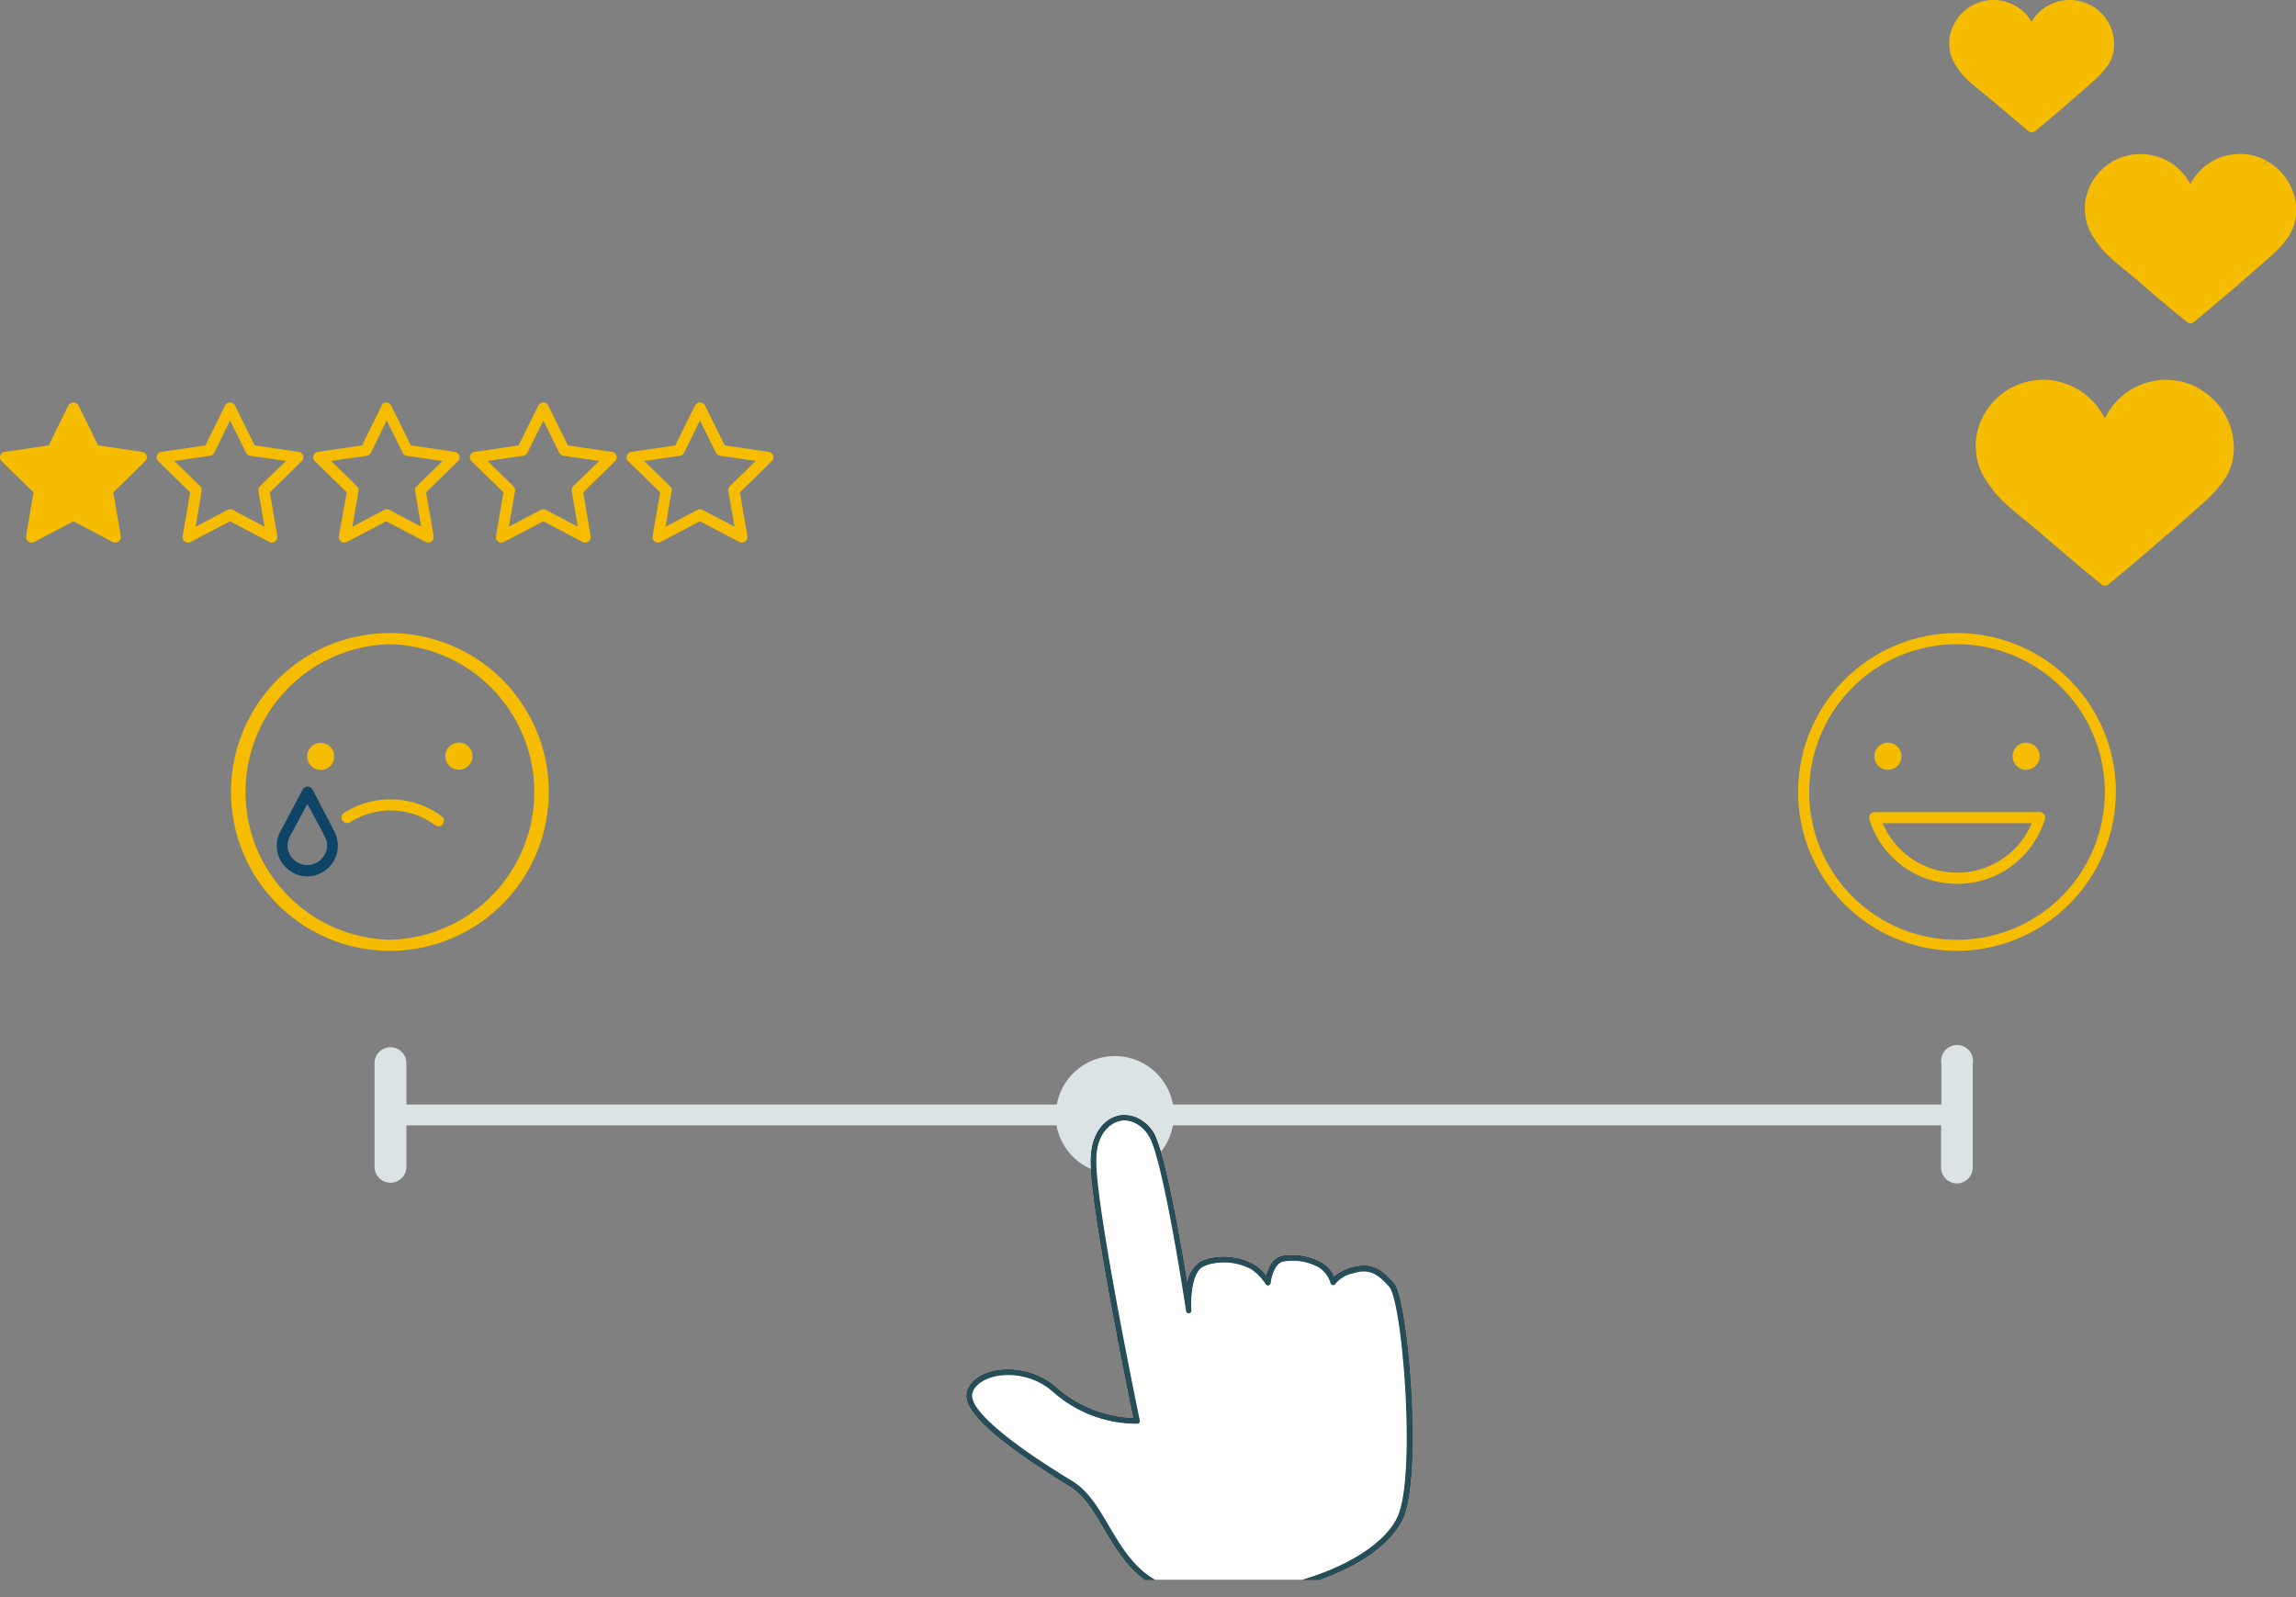 <svg xmlns="http://www.w3.org/2000/svg" xmlns:xlink="http://www.w3.org/1999/xlink" viewBox="0 0 288.13 200.44"><rect x="0" y="0" width="288.13" height="200.44" fill="#808080" stroke="none"/><defs><style>.cls-1{fill:none;}.cls-2{clip-path:url(#clip-path);}.cls-3{fill:#f5bc00;}.cls-4{fill:#0e4465;}.cls-5{fill:#12100b;}.cls-6{fill:#dce3e5;}.cls-7{fill:#191b19;}.cls-8{fill:#254e59;}.cls-9{fill:#fff;}</style><clipPath id="clip-path" transform="translate(-29.27 -9.48)"><rect class="cls-1" width="353.62" height="207.74"/></clipPath></defs><g id="Calque_2" data-name="Calque 2"><g id="Calque_1-2" data-name="Calque 1"><g class="cls-2"><path class="cls-3" d="M264.49,104.39a1.7,1.7,0,1,1,1.7,1.7,1.7,1.7,0,0,1-1.7-1.7" transform="translate(-29.27 -9.48)"/><path class="cls-3" d="M281.83,104.39a1.7,1.7,0,1,1,1.7,1.7,1.7,1.7,0,0,1-1.7-1.7" transform="translate(-29.27 -9.48)"/><path class="cls-3" d="M274.86,128.81a19.94,19.94,0,1,1,19.94-19.94,20,20,0,0,1-19.94,19.94m0-38.48a18.55,18.55,0,1,0,18.55,18.54,18.56,18.56,0,0,0-18.55-18.54" transform="translate(-29.27 -9.48)"/><path class="cls-3" d="M274.86,120.4a11.48,11.48,0,0,1-11-8.1.72.72,0,0,1,.11-.62.69.69,0,0,1,.56-.28h20.69a.69.69,0,0,1,.66.9,11.47,11.47,0,0,1-11,8.1m-9.35-7.61a10.15,10.15,0,0,0,18.71,0Z" transform="translate(-29.27 -9.48)"/><path class="cls-3" d="M78.2,128.81a19.94,19.94,0,0,1,0-39.88h0a19.94,19.94,0,0,1,0,39.88Zm0-38.48h0a18.55,18.55,0,0,0,0,37.09h0a18.55,18.55,0,0,0,0-37.09" transform="translate(-29.27 -9.48)"/><path class="cls-3" d="M67.82,104.41a1.7,1.7,0,1,1,1.7,1.7,1.7,1.7,0,0,1-1.7-1.7" transform="translate(-29.27 -9.48)"/><path class="cls-3" d="M85.16,104.38a1.7,1.7,0,1,1,1.71,1.69,1.7,1.7,0,0,1-1.71-1.69" transform="translate(-29.27 -9.48)"/><path class="cls-4" d="M67.84,119.47A3.88,3.88,0,0,1,64,115.6a4.15,4.15,0,0,1,.7-2.22l2.55-4.81a.7.7,0,0,1,.62-.37h0a.7.7,0,0,1,.61.36L71,113.37h0l0,.06a4,4,0,0,1,.67,2.15,3.88,3.88,0,0,1-3.87,3.89Zm0-9.1L65.89,114a3,3,0,0,0-.54,1.56,2.5,2.5,0,0,0,2.49,2.49h0a2.41,2.41,0,0,0,1.75-.74,2.47,2.47,0,0,0,.73-1.76c0-.5-.08-.67-.52-1.5l0-.06Z" transform="translate(-29.27 -9.48)"/><path class="cls-3" d="M84.27,113.16a.72.72,0,0,1-.42-.13,9.37,9.37,0,0,0-5.6-1.84h0a9.43,9.43,0,0,0-5.08,1.5.7.7,0,0,1-.75-1.18,10.84,10.84,0,0,1,5.83-1.71h0a10.77,10.77,0,0,1,6.43,2.11.7.7,0,0,1,.15,1,.69.69,0,0,1-.56.28" transform="translate(-29.27 -9.48)"/><path class="cls-5" d="M199.67,168.4a7.92,7.92,0,0,0-.84.21,5.69,5.69,0,0,0-2.17,1.14,3.81,3.81,0,0,0-1.64-1.83,7.85,7.85,0,0,0-4.55-.84,2.71,2.71,0,0,0-.41.09c-1.14.3-1.65,1.6-1.87,2.47a7.34,7.34,0,0,0-1.52-1.41,8,8,0,0,0-5.19-.87,5.08,5.08,0,0,0-1.61.53,3.92,3.92,0,0,0-1.6,2.86c-.83-5.11-2.53-14.91-3.9-18.27-.88-2.15-2.66-3.32-4.54-3-1.65.28-3.61,1.91-3.67,5.57-.1,5.66,4.67,29,5.39,32.44a15.57,15.57,0,0,1-9.62-3.75,9.26,9.26,0,0,0-7.53-2.26c-2.42.41-4,1.87-3.79,3.46.39,2.87,7.22,7.56,12.87,11,1.85,1.12,3.08,3.19,4.37,5.39,2.19,3.7,4.66,7.89,10.81,8.45a37.7,37.7,0,0,0,9.79-.42c8.51-1.44,15.32-5.33,17-9.67,2.24-5.94.5-27.08-1.29-29.17-1.55-1.79-2.79-2.39-4.44-2.11m-20.95,40.7c-5.8-.53-8.08-4.39-10.29-8.12-1.34-2.28-2.6-4.42-4.6-5.63-7.7-4.67-12.28-8.5-12.55-10.5-.17-1.2,1.22-2.36,3.23-2.7a8.49,8.49,0,0,1,7,2.1A15.79,15.79,0,0,0,172,188.16a.31.31,0,0,0,.25-.13.33.33,0,0,0,.06-.27c-.06-.27-5.56-26.79-5.46-32.7,0-3.25,1.71-4.68,3.12-4.92s3,.75,3.8,2.59c1.82,4.46,4.32,21.11,4.34,21.28a.35.35,0,0,0,.38.29.34.34,0,0,0,.29-.36c-.09-1.26,0-4.69,1.43-5.46a4.52,4.52,0,0,1,1.4-.45,7.31,7.31,0,0,1,4.69.75,6.59,6.59,0,0,1,1.8,1.86.34.34,0,0,0,.63-.13c.07-.65.47-2.41,1.52-2.69a6.83,6.83,0,0,1,4.48.7,3.46,3.46,0,0,1,1.51,2,.34.34,0,0,0,.62.08,3.83,3.83,0,0,1,2.2-1.31,6.08,6.08,0,0,1,.74-.18c1.4-.24,2.43.27,3.81,1.88,1.62,1.89,3.33,22.77,1.18,28.49-1.53,4.06-8.28,7.86-16.43,9.25a37.27,37.27,0,0,1-9.62.41" transform="translate(-29.27 -9.48)"/><path class="cls-6" d="M169.17,156.84a7.23,7.23,0,0,1-2.29-.37c0-.55-.06-1,0-1.41,0-3.25,1.71-4.68,3.12-4.92a2.63,2.63,0,0,1,.49,0,3.78,3.78,0,0,1,3.31,2.63c.2.51.42,1.17.64,2a7.42,7.42,0,0,1-5.22,2.15M274.86,158a2,2,0,0,1-2-2v-5.29H176.46a7.3,7.3,0,0,1-1.54,3.36c-.19-.64-.37-1.18-.55-1.62a4.4,4.4,0,0,0-3.93-3,3.2,3.2,0,0,0-.61,0c-1.66.28-3.61,1.91-3.67,5.57,0,.33,0,.72,0,1.16a7.44,7.44,0,0,1-4.31-5.47H80.27v5.2a2,2,0,0,1-2,2h0a2,2,0,0,1-2-2l0-13a2,2,0,0,1,2-2h0a2,2,0,0,1,2,2v5.19h81.62a7.41,7.41,0,0,1,14.58,0H272.9V143a2,2,0,1,1,3.93,0v13a2,2,0,0,1-2,2" transform="translate(-29.27 -9.48)"/><path class="cls-7" d="M166.88,156.47a5.17,5.17,0,0,1-.69-.26c0-.44,0-.83,0-1.16.07-3.66,2-5.29,3.68-5.57a3.2,3.2,0,0,1,.61,0,4.4,4.4,0,0,1,3.93,3c.18.44.36,1,.55,1.62-.17.2-.34.4-.53.59-.22-.79-.44-1.45-.64-2a3.78,3.78,0,0,0-3.31-2.63,2.63,2.63,0,0,0-.49,0c-1.41.24-3.07,1.67-3.12,4.92,0,.39,0,.86,0,1.41" transform="translate(-29.27 -9.48)"/><path class="cls-8" d="M199.67,168.4a7.92,7.92,0,0,0-.84.21,5.69,5.69,0,0,0-2.17,1.14,3.81,3.81,0,0,0-1.64-1.83,7.85,7.85,0,0,0-4.55-.84,2.71,2.71,0,0,0-.41.09c-1.14.3-1.65,1.6-1.87,2.47a7.34,7.34,0,0,0-1.52-1.41,8,8,0,0,0-5.19-.87,5.08,5.08,0,0,0-1.61.53,3.92,3.92,0,0,0-1.6,2.86c-.83-5.11-2.53-14.91-3.9-18.27-.88-2.15-2.66-3.32-4.54-3-1.65.28-3.61,1.91-3.67,5.57-.1,5.66,4.67,29,5.39,32.44a15.57,15.57,0,0,1-9.62-3.75,9.26,9.26,0,0,0-7.53-2.26c-2.42.41-4,1.87-3.79,3.46.39,2.87,7.22,7.56,12.87,11,1.85,1.12,3.08,3.19,4.37,5.39,2.19,3.7,4.66,7.89,10.81,8.45a37.7,37.7,0,0,0,9.79-.42c8.51-1.44,15.32-5.33,17-9.67,2.24-5.94.5-27.08-1.29-29.17-1.55-1.79-2.79-2.39-4.44-2.11m-20.95,40.7c-5.8-.53-8.08-4.39-10.29-8.12-1.34-2.28-2.6-4.42-4.6-5.63-7.7-4.67-12.28-8.5-12.55-10.5-.17-1.2,1.22-2.36,3.23-2.7a8.49,8.49,0,0,1,7,2.1A15.79,15.79,0,0,0,172,188.16a.31.31,0,0,0,.25-.13.33.33,0,0,0,.06-.27c-.06-.27-5.56-26.79-5.46-32.7,0-3.25,1.71-4.68,3.12-4.92s3,.75,3.8,2.59c1.82,4.46,4.32,21.11,4.34,21.28a.35.35,0,0,0,.38.29.34.34,0,0,0,.29-.36c-.09-1.26,0-4.69,1.43-5.46a4.52,4.52,0,0,1,1.4-.45,7.31,7.31,0,0,1,4.69.75,6.59,6.59,0,0,1,1.8,1.86.34.34,0,0,0,.63-.13c.07-.65.47-2.41,1.52-2.69a6.83,6.83,0,0,1,4.48.7,3.46,3.46,0,0,1,1.51,2,.34.34,0,0,0,.62.08,3.83,3.83,0,0,1,2.2-1.31,6.08,6.08,0,0,1,.74-.18c1.4-.24,2.43.27,3.81,1.88,1.62,1.89,3.33,22.77,1.18,28.49-1.53,4.06-8.28,7.86-16.43,9.25a37.27,37.27,0,0,1-9.62.41" transform="translate(-29.27 -9.48)"/><path class="cls-9" d="M178.72,209.1c-5.8-.53-8.08-4.39-10.29-8.12-1.34-2.28-2.6-4.42-4.6-5.63-7.7-4.67-12.28-8.5-12.55-10.5-.17-1.2,1.22-2.36,3.23-2.7a8.49,8.49,0,0,1,7,2.1A15.79,15.79,0,0,0,172,188.16a.31.31,0,0,0,.25-.13.33.33,0,0,0,.06-.27c-.06-.27-5.56-26.79-5.46-32.7,0-3.25,1.71-4.68,3.12-4.92s3,.75,3.8,2.59c1.82,4.46,4.32,21.11,4.34,21.28a.35.35,0,0,0,.38.29.34.34,0,0,0,.29-.36c-.09-1.26,0-4.69,1.43-5.46a4.52,4.52,0,0,1,1.4-.45,7.31,7.31,0,0,1,4.69.75,6.59,6.59,0,0,1,1.8,1.86.34.34,0,0,0,.63-.13c.07-.65.47-2.41,1.52-2.69a6.83,6.83,0,0,1,4.48.7,3.46,3.46,0,0,1,1.51,2,.34.34,0,0,0,.62.08,3.83,3.83,0,0,1,2.2-1.31,6.08,6.08,0,0,1,.74-.18c1.4-.24,2.43.27,3.81,1.88,1.62,1.89,3.33,22.77,1.18,28.49-1.53,4.06-8.28,7.86-16.43,9.25a37.27,37.27,0,0,1-9.62.41" transform="translate(-29.27 -9.48)"/><path class="cls-3" d="M304.75,58.76A7.81,7.81,0,0,0,294.19,62a6.08,6.08,0,0,0-.78,3,6.21,6.21,0,0,0-.79-3A7.81,7.81,0,0,0,278,64.86c-.52,5,4.49,8.08,7.79,10.94,2.53,2.19,5.08,4.35,7.68,6.49,2.29-1.9,4.56-3.83,6.81-5.76,1.64-1.42,3.28-2.84,4.88-4.3,2.16-2,3.92-3.77,3.79-6.9a7.89,7.89,0,0,0-4.15-6.57" transform="translate(-29.27 -9.48)"/><path class="cls-3" d="M304.75,58.76l.33-.62a8.52,8.52,0,0,0-8.31.19,8.42,8.42,0,0,0-3.19,3.34,7,7,0,0,0-.65,1.6,8.64,8.64,0,0,0-.22,1.67l.7,0,.69,0a8.64,8.64,0,0,0-.22-1.67,6.57,6.57,0,0,0-.65-1.6A8.42,8.42,0,0,0,290,58.33a8.5,8.5,0,0,0-12.78,6.46,6.79,6.79,0,0,0,0,.78,7.56,7.56,0,0,0,.85,3.46,14.48,14.48,0,0,0,3.35,4.06c1.31,1.18,2.71,2.24,3.87,3.24,2.53,2.19,5.08,4.35,7.69,6.49a.69.69,0,0,0,.89,0q3.44-2.85,6.81-5.77c1.65-1.41,3.29-2.83,4.9-4.3a17.24,17.24,0,0,0,2.79-3,7.17,7.17,0,0,0,1.23-4.06c0-.12,0-.23,0-.35h0a8.6,8.6,0,0,0-4.51-7.16l-.33.62-.32.61a7.2,7.2,0,0,1,3.77,6c0,.1,0,.2,0,.3a5.82,5.82,0,0,1-1,3.29,15.5,15.5,0,0,1-2.57,2.77c-1.59,1.45-3.22,2.87-4.86,4.28q-3.37,2.9-6.8,5.75l.44.54.45-.54q-3.9-3.19-7.67-6.47c-1.61-1.39-3.55-2.8-5.05-4.38a10.94,10.94,0,0,1-1.84-2.5,6.23,6.23,0,0,1-.7-2.83c0-.21,0-.42,0-.64a7.11,7.11,0,0,1,7.07-6.39,7.13,7.13,0,0,1,6.3,3.78,5.66,5.66,0,0,1,.52,1.3,7.14,7.14,0,0,1,.18,1.38.7.7,0,0,0,1.39,0,7.14,7.14,0,0,1,.18-1.38,5.31,5.31,0,0,1,.53-1.3,7.1,7.1,0,0,1,6.29-3.78,7.17,7.17,0,0,1,3.33.83Z" transform="translate(-29.27 -9.48)"/><path class="cls-3" d="M313.34,30.25a6.33,6.33,0,0,0-8.56,2.62,4.94,4.94,0,0,0-.64,2.41,5.05,5.05,0,0,0-.64-2.41,6.33,6.33,0,0,0-11.89,2.32c-.42,4.05,3.64,6.55,6.32,8.87,2.05,1.77,4.11,3.52,6.22,5.26,1.86-1.54,3.69-3.1,5.52-4.67,1.33-1.15,2.66-2.3,3.95-3.48,1.76-1.6,3.18-3.06,3.07-5.59a6.35,6.35,0,0,0-3.35-5.33" transform="translate(-29.27 -9.48)"/><path class="cls-3" d="M313.34,30.25l.32-.62a7,7,0,0,0-9.5,2.91,5.76,5.76,0,0,0-.53,1.33,7.41,7.41,0,0,0-.19,1.38l.7,0,.69,0a6.67,6.67,0,0,0-.18-1.38,5.76,5.76,0,0,0-.53-1.33,7.07,7.07,0,0,0-6.21-3.73,7,7,0,0,0-7,6.31c0,.22,0,.44,0,.65a6.33,6.33,0,0,0,.7,2.86A11.88,11.88,0,0,0,294.33,42c1.08,1,2.21,1.82,3.14,2.63,2,1.77,4.12,3.53,6.24,5.26a.68.68,0,0,0,.89,0c1.85-1.54,3.7-3.1,5.53-4.67,1.33-1.15,2.66-2.31,4-3.5a13.71,13.71,0,0,0,2.29-2.48,5.92,5.92,0,0,0,1-3.36c0-.09,0-.19,0-.29h0a7.1,7.1,0,0,0-3.73-5.92l-.32.62-.33.61a5.69,5.69,0,0,1,3,4.75v.23a4.4,4.4,0,0,1-.21,1.41,5.25,5.25,0,0,1-1,1.74,17,17,0,0,1-1.64,1.66c-1.29,1.18-2.61,2.33-3.94,3.47-1.83,1.57-3.66,3.12-5.51,4.66l.44.54.45-.54c-2.11-1.73-4.17-3.48-6.22-5.25-1.31-1.13-2.87-2.26-4.08-3.53a8.65,8.65,0,0,1-1.46-2,4.76,4.76,0,0,1-.56-2.23c0-.17,0-.33,0-.5a5.71,5.71,0,0,1,3-4.41,5.56,5.56,0,0,1,2.64-.66,5.65,5.65,0,0,1,2.86.79,5.58,5.58,0,0,1,2.12,2.21,4.42,4.42,0,0,1,.41,1,5.18,5.18,0,0,1,.14,1.09.7.7,0,0,0,.7.67.69.69,0,0,0,.69-.67,5.85,5.85,0,0,1,.15-1.09,4.42,4.42,0,0,1,.41-1A5.62,5.62,0,0,1,307.5,31a5.68,5.68,0,0,1,2.87-.79,5.58,5.58,0,0,1,2.64.66Z" transform="translate(-29.27 -9.48)"/><path class="cls-3" d="M291.28,10.74a4.87,4.87,0,0,0-6.58,2,3.9,3.9,0,0,0-.49,1.85,3.69,3.69,0,0,0-.49-1.85,4.86,4.86,0,0,0-9.13,1.79c-.32,3.1,2.79,5,4.85,6.81,1.57,1.36,3.16,2.71,4.79,4q2.13-1.77,4.24-3.59c1-.88,2-1.76,3-2.67,1.35-1.23,2.45-2.35,2.36-4.3a4.9,4.9,0,0,0-2.58-4.1" transform="translate(-29.27 -9.48)"/><path class="cls-3" d="M291.28,10.74l.33-.61a5.53,5.53,0,0,0-2.6-.65,5.59,5.59,0,0,0-2.83.77,5.49,5.49,0,0,0-2.09,2.18,4.63,4.63,0,0,0-.43,1.06,6.24,6.24,0,0,0-.14,1.09l.69,0,.7,0a5.41,5.41,0,0,0-.15-1.09,5.07,5.07,0,0,0-.42-1.06,5.49,5.49,0,0,0-2.09-2.18,5.59,5.59,0,0,0-2.83-.77,5.53,5.53,0,0,0-2.6.65,5.63,5.63,0,0,0-2.93,4.34c0,.18,0,.35,0,.52a4.92,4.92,0,0,0,.56,2.27,9.32,9.32,0,0,0,2.14,2.61c.83.74,1.71,1.4,2.42,2q2.36,2,4.79,4.05a.69.69,0,0,0,.89,0c1.43-1.18,2.84-2.38,4.25-3.59,1-.88,2.05-1.77,3.05-2.69a10.55,10.55,0,0,0,1.78-1.94,4.64,4.64,0,0,0,.81-2.67v-.23a5.62,5.62,0,0,0-2.95-4.68l-.33.61-.32.62a4.21,4.21,0,0,1,2.21,3.51V15a3.24,3.24,0,0,1-.15,1,3.82,3.82,0,0,1-.74,1.29A11.34,11.34,0,0,1,291,18.62c-1,.9-2,1.78-3,2.66q-2.1,1.81-4.23,3.58l.45.54.44-.54c-1.62-1.33-3.2-2.67-4.77-4a40.71,40.71,0,0,1-3.13-2.7,6.55,6.55,0,0,1-1.1-1.5,3.59,3.59,0,0,1-.41-1.64c0-.12,0-.25,0-.37a4.17,4.17,0,0,1,7.83-1.53h0a2.94,2.94,0,0,1,.3.74,4.18,4.18,0,0,1,.11.82.7.7,0,0,0,1.39,0,5.24,5.24,0,0,1,.1-.82,3.47,3.47,0,0,1,.31-.74,4.11,4.11,0,0,1,1.56-1.64,4.16,4.16,0,0,1,4.08-.09Z" transform="translate(-29.27 -9.48)"/><polygon class="cls-3" points="9.21 51.18 11.84 56.51 17.72 57.37 13.46 61.52 14.47 67.37 9.21 64.61 3.95 67.37 4.95 61.52 0.7 57.37 6.58 56.51 9.21 51.18"/><path class="cls-3" d="M38.48,60.66l-.63.31,2.63,5.33a.7.7,0,0,0,.53.38l4.48.65-3.24,3.16a.69.69,0,0,0-.2.62l.76,4.47-4-2.11a.68.68,0,0,0-.65,0l-4,2.11.77-4.47a.75.75,0,0,0-.2-.62l-3.25-3.16L36,66.68a.7.7,0,0,0,.52-.38L39.1,61l-.62-.31-.63.31.63-.31-.63-.31-2.47,5-5.52.81a.68.68,0,0,0-.56.47.69.69,0,0,0,.18.71l4,3.9-.94,5.49a.67.67,0,0,0,.28.68.69.69,0,0,0,.73.06l4.94-2.6,4.93,2.6a.71.71,0,0,0,.74-.06.69.69,0,0,0,.27-.68l-.94-5.49,4-3.9a.69.69,0,0,0,.18-.71.68.68,0,0,0-.56-.47l-5.52-.81-2.47-5a.7.7,0,0,0-1.25,0Z" transform="translate(-29.27 -9.48)"/><path class="cls-3" d="M58.13,60.66l-.62.31,2.63,5.33a.7.7,0,0,0,.52.38l4.49.65L61.9,70.49a.72.72,0,0,0-.2.62l.77,4.47-4-2.11a.68.68,0,0,0-.65,0l-4,2.11.76-4.47a.69.69,0,0,0-.2-.62l-3.24-3.16,4.48-.65a.7.7,0,0,0,.53-.38L58.76,61l-.63-.31-.62.31.62-.31-.62-.31-2.47,5-5.52.81a.68.68,0,0,0-.56.47.69.69,0,0,0,.17.71l4,3.9-.94,5.49a.69.69,0,0,0,.27.68.71.71,0,0,0,.74.06l4.93-2.6,4.94,2.6a.7.7,0,0,0,1-.74l-.94-5.49,4-3.9a.69.69,0,0,0,.18-.71.68.68,0,0,0-.56-.47l-5.52-.81-2.47-5a.7.7,0,0,0-1.25,0Z" transform="translate(-29.27 -9.48)"/><path class="cls-3" d="M77.79,60.66l-.62.31L79.8,66.3a.69.69,0,0,0,.52.38l4.49.65-3.25,3.16a.72.72,0,0,0-.2.62l.77,4.47-4-2.11a.66.66,0,0,0-.64,0l-4,2.11.77-4.47a.72.72,0,0,0-.2-.62l-3.25-3.16,4.49-.65a.7.7,0,0,0,.52-.38L78.41,61l-.62-.31-.62.31.62-.31-.62-.31-2.47,5-5.52.81a.68.68,0,0,0-.56.47.67.67,0,0,0,.17.71l4,3.9-1,5.49a.71.71,0,0,0,.28.68.69.69,0,0,0,.73.06l4.94-2.6,4.94,2.6a.69.69,0,0,0,.73-.06.71.71,0,0,0,.28-.68l-.95-5.49,4-3.9a.67.67,0,0,0,.17-.71.68.68,0,0,0-.56-.47l-5.52-.81-2.47-5a.69.69,0,0,0-1.24,0Z" transform="translate(-29.27 -9.48)"/><path class="cls-3" d="M97.45,60.66l-.63.31,2.63,5.33a.7.7,0,0,0,.53.38l4.48.65-3.24,3.16a.69.69,0,0,0-.2.62l.76,4.47-4-2.11a.68.68,0,0,0-.65,0l-4,2.11.77-4.47a.72.72,0,0,0-.2-.62l-3.25-3.16,4.49-.65a.7.7,0,0,0,.52-.38L98.07,61l-.62-.31-.63.31.63-.31-.63-.31-2.47,5-5.52.81a.68.68,0,0,0-.56.47.69.69,0,0,0,.18.71l4,3.9-.94,5.49a.7.7,0,0,0,1,.74l4.94-2.6,4.93,2.6a.71.71,0,0,0,.74-.06.69.69,0,0,0,.27-.68l-.94-5.49,4-3.9a.69.69,0,0,0,.17-.71.68.68,0,0,0-.56-.47l-5.52-.81-2.47-5a.7.7,0,0,0-1.25,0Z" transform="translate(-29.27 -9.48)"/><path class="cls-3" d="M117.1,60.66l-.62.31,2.63,5.33a.7.7,0,0,0,.53.38l4.48.65-3.25,3.16a.75.75,0,0,0-.2.62l.77,4.47-4-2.11a.68.68,0,0,0-.65,0l-4,2.11.76-4.47a.69.69,0,0,0-.2-.62l-3.24-3.16,4.48-.65a.7.7,0,0,0,.53-.38L117.73,61l-.63-.31-.62.31.62-.31-.62-.31-2.47,5-5.52.81a.68.68,0,0,0-.56.47.69.69,0,0,0,.18.71l4,3.9-.94,5.49a.69.69,0,0,0,.27.68.71.71,0,0,0,.74.06l4.93-2.6,4.94,2.6a.71.71,0,0,0,.74-.06.69.69,0,0,0,.27-.68l-.94-5.49,4-3.9a.69.69,0,0,0,.18-.71.68.68,0,0,0-.56-.47l-5.52-.81-2.47-5a.7.7,0,0,0-1.25,0Z" transform="translate(-29.27 -9.48)"/></g></g></g></svg>